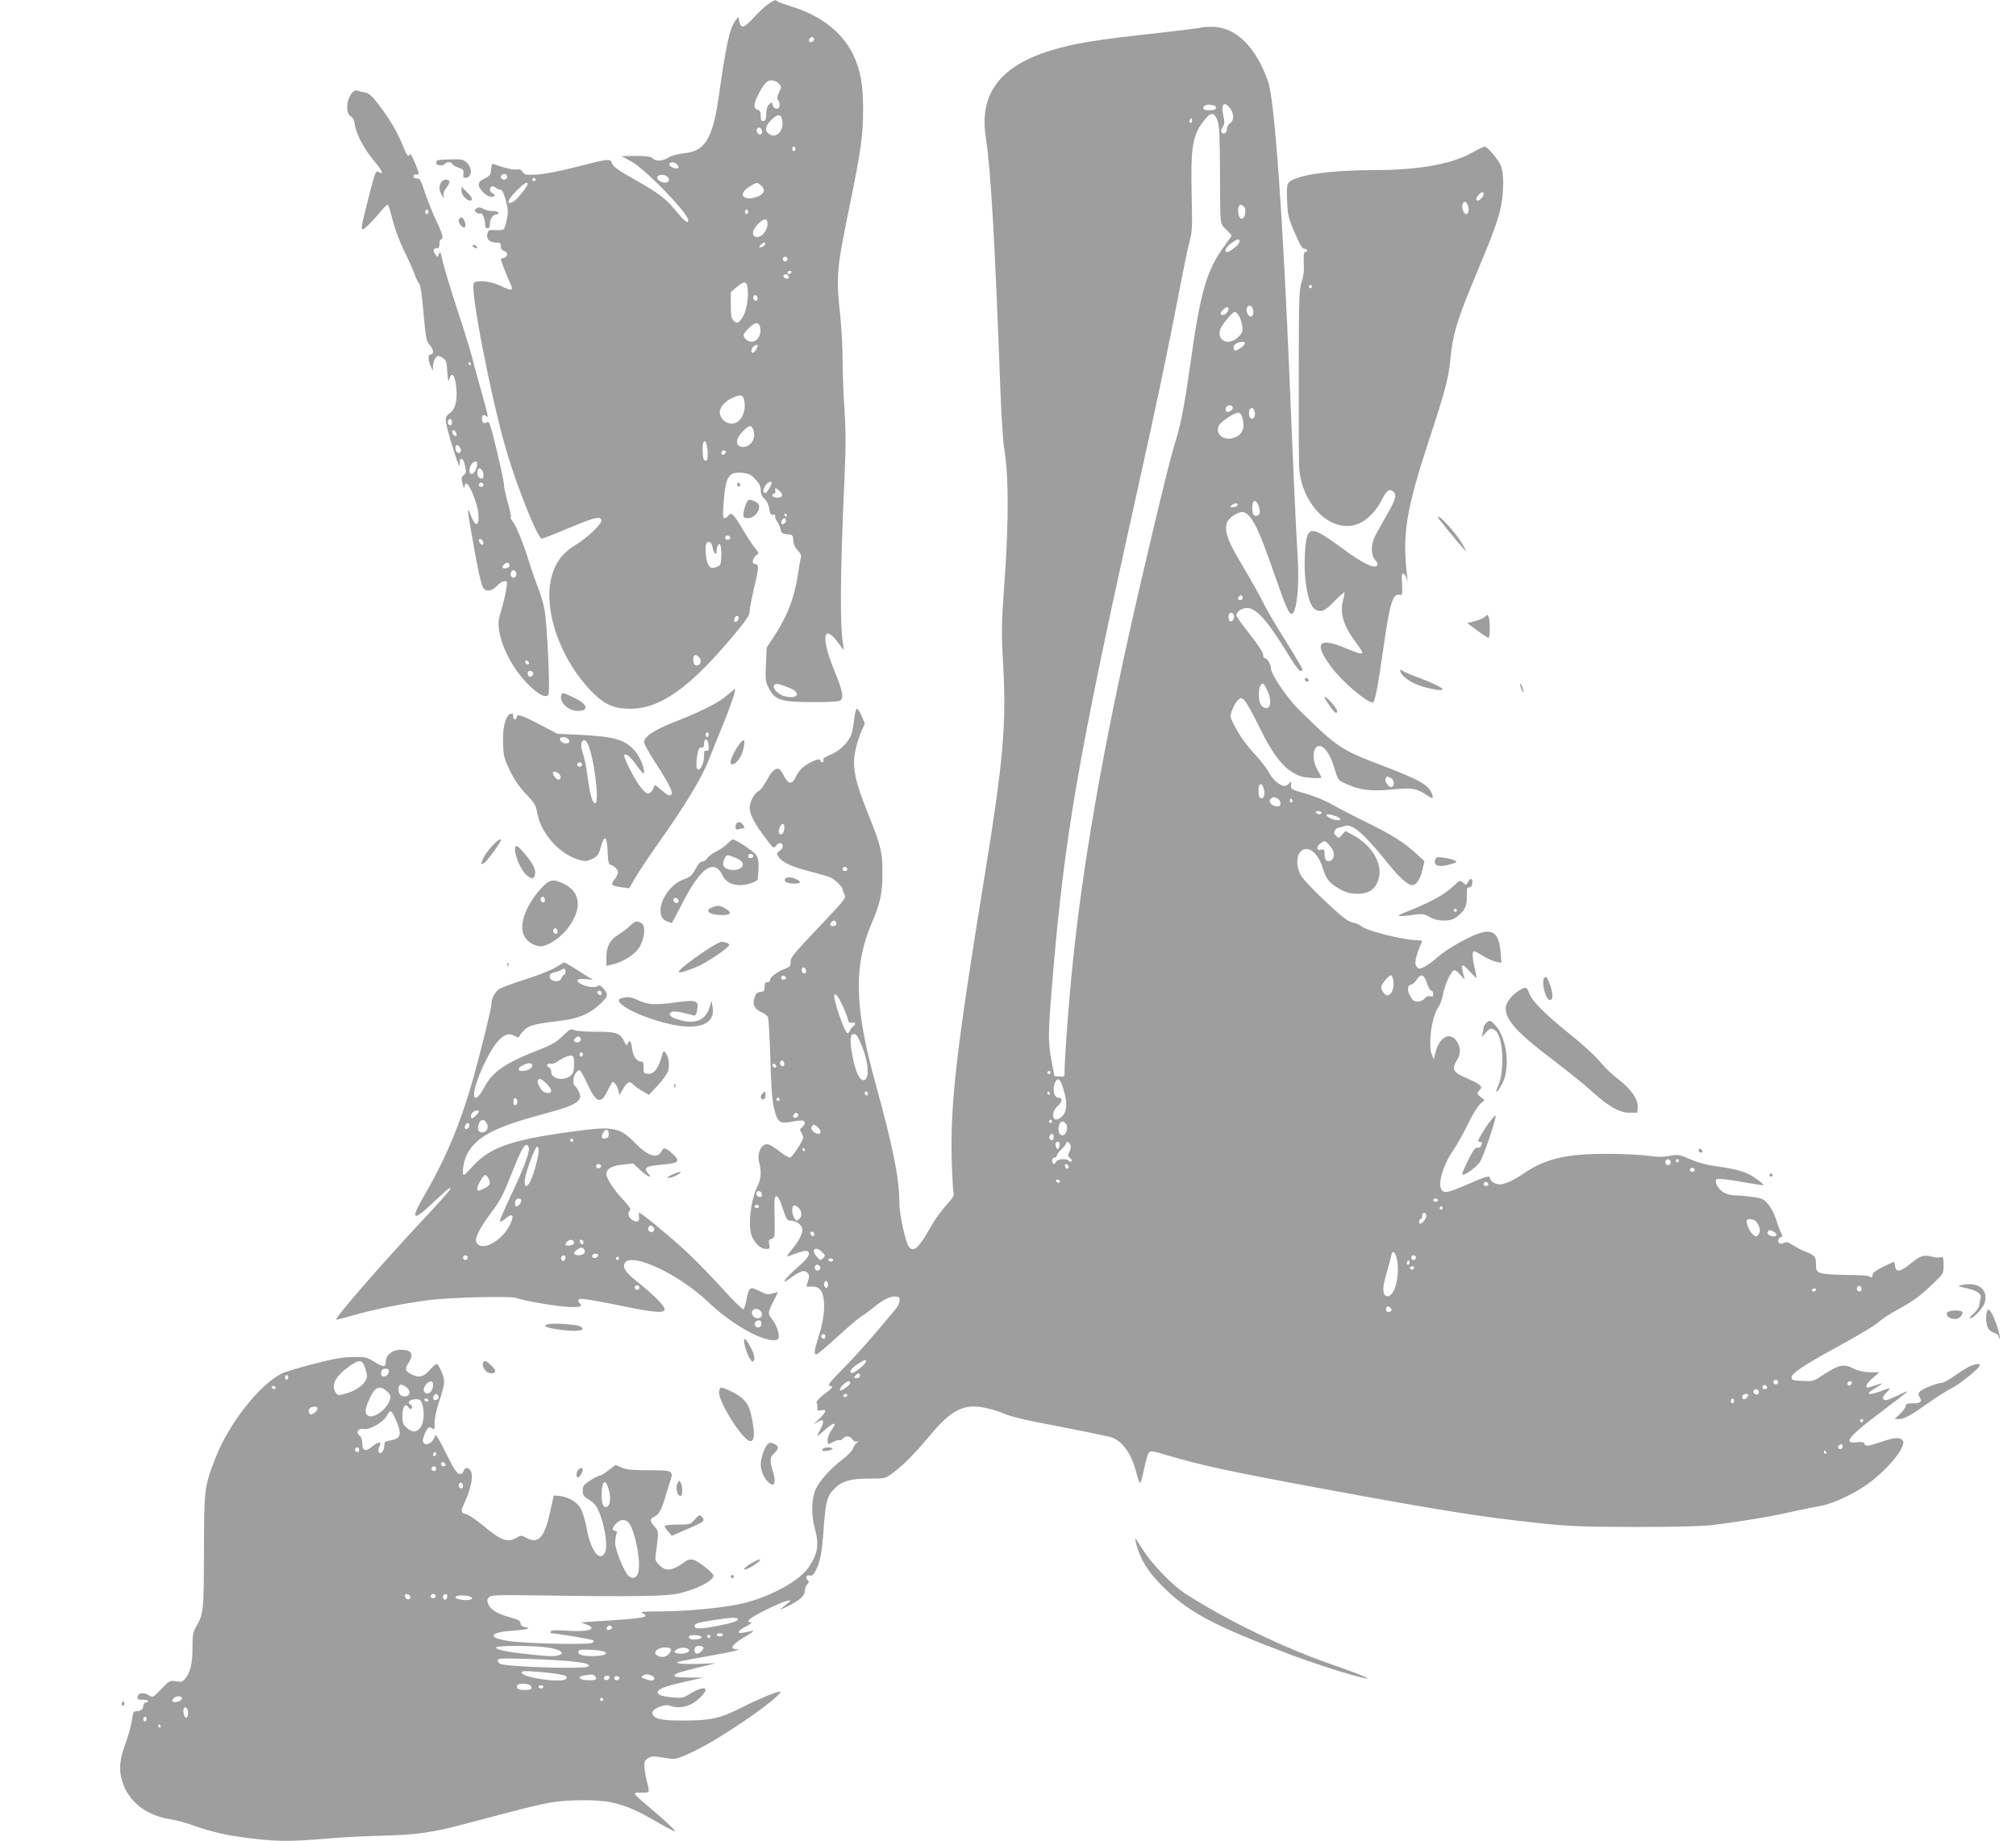 <?xml version="1.0" standalone="no"?>
<!DOCTYPE svg PUBLIC "-//W3C//DTD SVG 20010904//EN"
 "http://www.w3.org/TR/2001/REC-SVG-20010904/DTD/svg10.dtd">
<svg version="1.0" xmlns="http://www.w3.org/2000/svg"
 width="1280pt" height="1169pt" viewBox="0 0 1280 1169"
 preserveAspectRatio="xMidYMid meet">
<g transform="translate(0,1169) scale(0.1,-0.1)"
fill="#9e9e9e" stroke="none">
<path d="M4879 11665 c-20 -13 -60 -51 -91 -84 -62 -69 -83 -76 -93 -29 l-7
31 -18 -23 c-37 -50 -59 -146 -109 -501 -22 -147 -48 -232 -88 -280 -34 -40
-66 -55 -137 -63 -33 -4 -74 -15 -91 -26 -38 -24 -81 -26 -101 -5 -12 11 -39
15 -107 15 l-92 -1 60 -32 c90 -48 365 -331 365 -376 0 -25 -23 -7 -81 63 -61
75 -112 113 -254 193 -113 63 -145 87 -151 110 -7 27 -24 25 -234 -29 -89 -23
-190 -43 -237 -46 -74 -4 -82 -3 -94 16 -10 15 -20 19 -39 16 -14 -3 -54 4
-88 15 -34 12 -63 21 -66 21 -3 0 -6 -17 -8 -37 -3 -33 -8 -40 -40 -56 -29
-13 -38 -23 -38 -41 0 -28 51 -76 81 -76 23 0 25 15 4 24 -17 6 -20 32 -5 41
6 4 18 1 27 -6 9 -8 23 -14 31 -14 10 0 21 -22 33 -65 15 -55 17 -74 7 -123
-6 -32 -16 -60 -21 -64 -6 -4 -30 -6 -54 -4 -39 2 -43 0 -49 -25 -8 -33 15
-54 58 -54 23 0 28 -4 28 -24 0 -15 7 -26 20 -29 11 -3 20 -13 20 -22 0 -9 -9
-19 -20 -22 -11 -3 -20 -6 -20 -8 0 -8 33 -96 50 -132 34 -73 30 -76 -56 -36
-63 29 -144 37 -165 16 -28 -28 110 -738 207 -1067 70 -238 199 -556 224 -556
7 0 81 29 166 65 170 71 206 80 212 52 5 -23 -92 -115 -168 -160 -109 -64
-163 -172 -162 -325 2 -206 118 -459 286 -620 70 -68 130 -92 226 -92 194 0
380 133 663 472 77 93 97 123 97 148 0 17 14 88 30 157 30 125 30 142 -2 143
-16 0 -7 40 12 53 20 14 20 15 -9 51 -17 21 -51 73 -76 116 -56 96 -72 111
-90 87 -7 -9 -18 -17 -25 -17 -10 0 -12 20 -6 93 12 170 31 203 118 195 44 -5
57 -11 85 -42 24 -25 33 -45 33 -69 0 -23 8 -40 24 -54 14 -12 26 -37 30 -62
5 -32 10 -41 24 -39 10 2 16 -2 14 -11 -2 -7 4 -21 11 -30 8 -9 18 -30 22 -48
6 -28 11 -32 43 -35 35 -3 37 -5 39 -40 1 -24 11 -45 28 -63 16 -15 24 -32 21
-41 -3 -8 -12 -59 -20 -112 -22 -148 -68 -266 -153 -395 l-45 -68 -5 -107 c-4
-98 -3 -111 19 -152 38 -75 73 -86 268 -88 98 -1 170 3 182 9 28 15 20 60 -37
197 -85 206 -68 302 30 167 35 -48 36 -49 30 -18 -23 115 -21 433 5 1026 11
230 11 326 2 470 -7 100 -12 245 -12 322 0 77 -7 203 -15 280 -27 257 -25 288
64 720 68 335 81 430 81 589 0 163 -17 254 -66 355 -69 139 -208 246 -394 301
-41 13 -79 27 -84 31 -13 12 -16 11 -57 -16z m284 -236 c-17 -17 -37 -1 -22
17 8 10 15 12 23 4 7 -7 7 -13 -1 -21z m-218 -269 c18 -20 18 -22 1 -57 -12
-25 -14 -39 -7 -46 6 -6 11 -21 11 -34 0 -31 -35 -31 -44 -1 -5 22 -6 22 -23
5 -12 -11 -18 -33 -18 -60 0 -32 -4 -42 -17 -45 -14 -3 -18 4 -18 31 0 26 -5
36 -20 40 -26 7 -26 37 1 90 38 75 58 97 88 97 15 0 36 -9 46 -20z m23 -247
c5 -67 -52 -108 -93 -67 -21 21 -12 51 27 87 41 39 62 32 66 -20z m-131 -49
c9 -23 -11 -38 -26 -20 -13 16 -7 36 10 36 5 0 12 -7 16 -16z m213 -119 c0 -8
-4 -15 -10 -15 -5 0 -10 7 -10 15 0 8 5 15 10 15 6 0 10 -7 10 -15z m-750
-100 c7 -9 10 -18 7 -21 -11 -11 -57 6 -57 21 0 20 34 19 50 0z m-1080 -81 c0
-8 -9 -14 -20 -14 -22 0 -28 26 -7 33 16 6 27 -1 27 -19z m1020 1 c25 -30 -18
-48 -55 -22 -10 8 -15 19 -11 25 10 17 51 15 66 -3z m-840 -15 c0 -5 -4 -10
-10 -10 -5 0 -10 5 -10 10 0 6 5 10 10 10 6 0 10 -4 10 -10z m-50 -29 c0 -14
-69 -100 -90 -111 -50 -27 -39 10 20 70 48 47 70 60 70 41z m1482 -8 c29 -26
22 -52 -17 -69 -43 -18 -79 -18 -94 -1 -13 17 1 39 44 66 38 24 44 25 67 4z
m-82 -168 c0 -8 -4 -15 -10 -15 -5 0 -10 7 -10 15 0 8 5 15 10 15 6 0 10 -7
10 -15z m123 -80 c-3 -40 -35 -80 -64 -80 -39 0 -37 40 2 81 40 41 65 41 62
-1z m-15 -127 c-3 -7 -13 -15 -24 -17 -16 -3 -17 -1 -5 13 16 19 34 21 29 4z
m142 -93 c0 -8 -7 -15 -15 -15 -8 0 -15 7 -15 15 0 8 7 15 15 15 8 0 15 -7 15
-15z m25 -85 c-3 -5 -10 -10 -16 -10 -5 0 -9 5 -9 10 0 6 7 10 16 10 8 0 12
-4 9 -10z m-20 -21 c10 -15 -1 -23 -20 -15 -9 3 -13 10 -10 16 8 13 22 13 30
-1z m-257 -94 c5 -64 -14 -147 -39 -179 -24 -30 -32 -32 -53 -10 -12 11 -16
36 -16 97 l0 82 37 32 c52 44 67 40 71 -22z m62 -51 c0 -16 -16 -19 -25 -4 -8
13 4 32 16 25 5 -4 9 -13 9 -21z m18 -196 c5 -62 -53 -101 -92 -62 -23 22 -20
32 19 71 44 44 69 41 73 -9z m-18 -104 c0 -13 -21 -44 -30 -44 -14 0 -12 24 2
38 13 13 28 16 28 6z m-85 -345 c16 -73 -23 -149 -78 -149 -40 0 -77 35 -77
72 0 33 34 72 83 93 50 22 65 19 72 -16z m59 -191 c20 -56 -26 -117 -79 -104
-39 10 -33 52 12 98 41 42 54 43 67 6z m-291 -139 c1 -42 -1 -54 -13 -54 -11
0 -16 13 -18 49 -2 27 -1 55 3 64 11 28 25 -2 28 -59z m115 -1 c-6 -18 -28
-21 -28 -4 0 9 7 16 16 16 9 0 14 -5 12 -12z m292 -193 c0 -13 -31 -65 -39
-65 -17 0 -19 14 -5 41 12 24 44 41 44 24z m51 -54 c25 -23 17 -41 -16 -41
-28 0 -43 18 -21 26 8 3 12 12 9 20 -7 20 4 18 28 -5z m44 -151 c3 -5 1 -10
-4 -10 -6 0 -11 5 -11 10 0 6 2 10 4 10 3 0 8 -4 11 -10z m-5 -34 c0 -16 -18
-31 -27 -22 -8 8 5 36 17 36 5 0 10 -6 10 -14z m-355 -105 c7 -12 -12 -24 -25
-16 -11 7 -4 25 10 25 5 0 11 -4 15 -9z m-111 -66 c7 -38 26 -57 26 -26 0 28
11 52 21 45 11 -6 12 -114 1 -130 -4 -6 -19 -14 -34 -18 -23 -5 -30 -2 -43 23
-15 30 -21 122 -8 134 16 16 31 4 37 -28z m166 -449 c0 -16 -18 -31 -27 -22
-8 8 5 36 17 36 5 0 10 -6 10 -14z m-250 -251 c17 -20 8 -50 -15 -50 -15 0
-21 8 -23 33 -4 35 16 44 38 17z m578 -195 c73 -32 43 -72 -38 -50 -65 18 -96
91 -31 75 14 -4 45 -15 69 -25z"/>
<path d="M7629 11515 c-3 -2 -129 -18 -280 -35 -396 -43 -527 -65 -676 -110
-324 -99 -457 -276 -414 -552 32 -208 57 -643 92 -1588 6 -168 17 -345 26
-395 27 -167 28 -443 3 -806 -22 -307 -23 -342 -11 -556 22 -376 0 -622 -114
-1323 -184 -1130 -223 -1471 -212 -1840 3 -102 9 -192 12 -201 4 -10 -13 -35
-47 -71 -29 -31 -73 -92 -97 -135 -78 -138 -109 -167 -140 -129 -22 27 -61
207 -61 283 0 150 -40 351 -151 753 -135 487 -140 748 -23 1022 53 124 67 190
67 313 1 132 -11 181 -95 387 -77 193 -97 282 -80 376 6 38 23 96 37 129 l26
59 -20 47 c-11 26 -25 47 -30 47 -5 0 -13 -26 -16 -57 -4 -32 -11 -74 -16 -94
-13 -53 -71 -114 -133 -139 -36 -15 -53 -27 -49 -36 3 -8 1 -14 -5 -14 -6 0
-12 5 -14 12 -3 9 -13 9 -39 -2 -55 -22 -96 -57 -115 -100 -23 -52 -47 -52
-74 -1 -11 22 -24 42 -30 46 -22 14 -49 -8 -79 -65 -18 -33 -41 -65 -52 -71
-29 -15 -59 -69 -59 -107 0 -42 28 -97 97 -189 55 -72 55 -72 72 -51 18 22 41
18 41 -7 0 -8 -9 -20 -21 -28 -17 -13 -19 -18 -8 -34 23 -37 76 -63 194 -94
66 -17 129 -36 140 -41 31 -16 75 -60 75 -75 0 -7 5 -21 11 -31 13 -21 6 -31
-131 -176 -204 -216 -210 -223 -210 -254 0 -25 -6 -32 -32 -41 -48 -17 -98
-54 -98 -72 0 -10 -7 -16 -17 -15 -14 1 -18 -7 -18 -29 0 -25 -4 -31 -27 -33
-21 -2 -30 -11 -38 -38 -14 -42 2 -74 49 -93 16 -7 33 -20 37 -29 4 -10 11
-127 15 -262 5 -178 11 -265 24 -318 21 -90 35 -99 119 -83 32 6 62 8 67 5 14
-8 10 -26 -8 -40 -15 -11 -16 -16 -6 -33 7 -12 13 -26 13 -32 0 -21 -71 -129
-85 -129 -7 0 -33 15 -58 34 -67 51 -84 58 -106 46 -28 -15 -43 -68 -31 -110
15 -51 12 -107 -7 -143 -44 -86 -65 -247 -42 -318 17 -49 57 -89 91 -89 25 0
27 3 22 29 -5 24 -2 30 15 36 21 6 21 11 19 138 -3 112 -1 132 12 132 10 0 23
-26 40 -78 22 -67 28 -77 48 -77 31 0 59 -16 72 -40 14 -27 -9 -81 -63 -144
-23 -28 -35 -47 -27 -44 92 35 120 42 131 31 16 -16 -2 -43 -71 -103 -64 -55
-108 -112 -59 -77 84 61 107 68 129 42 9 -11 9 -22 1 -46 -14 -42 -15 -41 12
-38 12 2 32 -1 44 -5 55 -18 61 -151 14 -301 -30 -92 -35 -125 -19 -125 7 0
67 50 132 110 66 61 136 120 155 132 20 12 56 39 81 59 59 49 105 71 138 67
22 -2 26 -8 24 -27 -1 -14 -12 -37 -25 -52 -135 -164 -239 -282 -329 -374 -97
-98 -106 -111 -86 -115 20 -5 17 -10 -35 -49 -37 -28 -56 -49 -52 -58 3 -8 5
-23 5 -34 0 -16 5 -18 25 -13 38 9 31 -13 -17 -58 -35 -32 -37 -35 -11 -19 41
28 51 12 24 -40 -12 -22 -21 -42 -21 -45 0 -3 23 15 52 41 56 50 75 46 36 -7
-12 -18 -23 -45 -23 -60 0 -33 -2 -32 36 -13 16 9 33 13 38 11 5 -3 14 1 21 9
17 21 48 19 62 -4 6 -10 19 -17 27 -14 14 4 14 3 0 -9 -9 -7 -19 -23 -23 -35
-4 -13 -33 -43 -64 -67 -81 -62 -150 -139 -174 -194 -26 -58 -28 -160 -4 -248
28 -106 18 -161 -41 -247 -57 -82 -225 -176 -395 -222 -112 -30 -351 -55 -543
-56 -108 0 -135 -3 -117 -11 51 -25 20 -32 -228 -48 -80 -5 -149 -10 -155 -10
-5 -1 5 -6 24 -13 85 -30 16 -51 -131 -40 -59 4 -87 2 -92 -6 -4 -6 -1 -11 6
-11 33 -1 260 -39 266 -45 4 -3 0 -11 -8 -16 -19 -13 -413 -5 -525 11 -142 20
-133 56 17 66 98 7 126 15 83 23 -21 4 -30 12 -30 25 0 15 -15 23 -69 38 -79
21 -123 49 -137 86 -8 19 -6 29 6 41 14 14 54 15 338 11 598 -9 794 -5 872 14
115 28 215 80 215 112 0 17 -97 93 -128 101 -14 3 -32 1 -41 -5 -97 -69 -130
-74 -178 -26 -23 23 -25 30 -18 77 18 138 18 132 -9 164 -32 38 -32 46 -3 62
33 17 47 44 77 146 15 50 30 97 33 105 4 8 2 22 -3 30 -7 12 -35 15 -142 15
-103 0 -142 4 -171 17 l-38 17 -45 -34 c-25 -19 -51 -35 -58 -35 -7 0 -33 -13
-59 -30 -41 -26 -47 -34 -47 -64 0 -28 6 -37 34 -54 19 -11 42 -31 50 -44 46
-70 81 -252 57 -296 -34 -63 -90 12 -116 153 -9 50 -26 107 -38 127 -23 42
-79 75 -137 80 l-34 3 -23 -104 c-36 -163 -74 -206 -149 -166 -33 18 -37 18
-64 2 -56 -34 -101 -18 -214 78 -44 36 -92 69 -108 72 -34 7 -35 17 -3 85 34
74 50 154 36 184 -13 29 -41 31 -48 3 -4 -14 -12 -19 -27 -17 -16 2 -36 34
-85 133 -44 89 -66 124 -69 110 -10 -46 -63 -74 -76 -39 -6 16 19 80 36 90 5
3 15 0 23 -6 13 -11 15 -5 15 39 0 31 12 85 30 138 17 47 30 101 30 120 0 34
-34 113 -49 113 -4 0 -24 -18 -44 -40 -39 -44 -68 -50 -117 -25 -36 19 -41 34
-20 65 41 61 27 90 -46 90 -52 0 -94 -33 -94 -74 0 -38 -14 -39 -71 -4 -49 31
-58 33 -138 32 -66 -1 -124 -11 -251 -44 -91 -24 -182 -51 -202 -61 -141 -71
-336 -319 -419 -534 -72 -186 -73 -192 -74 -595 -1 -390 -2 -397 -55 -487 -14
-25 -18 -50 -18 -120 1 -98 -12 -157 -43 -197 -19 -24 -26 -27 -61 -21 -38 7
-42 5 -94 -49 -52 -54 -56 -56 -77 -41 -28 20 -63 19 -71 -1 -9 -22 -2 -27 34
-26 16 0 30 -4 30 -9 0 -5 -7 -9 -15 -9 -8 0 -15 -9 -15 -19 0 -23 -17 -36
-45 -36 -17 0 -21 -9 -28 -60 -5 -33 -22 -95 -38 -138 -39 -106 -46 -169 -24
-243 37 -130 151 -221 307 -245 40 -7 100 -22 133 -35 82 -31 195 -60 280 -73
250 -36 326 -37 625 -11 63 5 203 12 310 15 220 6 315 19 527 76 390 103 454
119 538 134 115 20 304 20 388 1 98 -23 157 -48 283 -121 63 -37 117 -65 120
-62 5 5 -84 86 -203 186 -29 24 -53 48 -53 53 0 5 18 8 40 6 22 -1 43 1 47 5
4 4 1 29 -7 55 -7 26 -15 68 -18 94 -3 41 -1 48 22 64 24 15 34 15 99 4 70
-12 75 -11 137 15 92 39 204 103 365 211 140 93 262 193 237 194 -22 0 -139
-49 -242 -101 -135 -69 -197 -83 -365 -83 -148 -1 -196 10 -203 47 -5 26 77
61 113 47 41 -16 92 -12 134 10 38 19 91 72 91 91 0 19 -44 8 -94 -22 -47 -30
-55 -31 -119 -26 -75 7 -104 21 -86 43 14 17 61 32 184 60 l100 22 -93 1 c-70
1 -93 4 -90 13 5 13 32 22 178 57 l85 21 -105 -4 c-58 -2 -116 -1 -130 3 -28
8 -16 10 220 52 69 12 134 25 145 30 19 7 18 8 -3 8 -43 2 -19 34 58 79 46 27
64 41 46 37 -75 -16 -86 -17 -86 -6 0 6 21 22 48 35 27 14 39 25 29 26 -39 1
-7 27 93 77 58 29 119 55 135 58 30 6 30 6 9 -12 -11 -10 -31 -26 -45 -36 -13
-9 1 -6 31 9 86 41 120 70 120 103 0 16 7 34 15 41 11 9 13 16 5 24 -18 18
-12 39 10 33 16 -4 25 3 40 33 28 55 39 114 50 268 12 168 21 203 68 250 49
49 104 65 225 64 97 0 99 1 145 35 71 54 135 118 232 234 119 142 188 188 285
189 49 0 141 -23 204 -51 25 -11 114 -33 196 -49 169 -32 401 -79 458 -92 78
-18 140 -102 173 -232 9 -36 20 -64 24 -61 4 2 15 44 25 92 10 49 23 94 30
101 10 11 27 9 96 -12 226 -68 410 -108 995 -216 757 -140 1011 -181 1389
-221 181 -20 265 -23 605 -24 265 0 429 4 500 13 175 22 348 50 490 82 74 16
164 35 200 41 74 14 213 81 292 139 137 103 246 241 218 275 -18 21 -51 19
-136 -10 -86 -29 -100 -30 -107 -11 -4 10 -17 13 -45 9 -97 -13 -56 38 166
203 83 63 152 116 152 119 0 3 -27 -8 -60 -25 -33 -16 -66 -30 -74 -30 -27 0
-27 19 -2 45 15 14 26 28 26 30 0 3 -29 -6 -65 -20 -77 -28 -94 -17 -30 20 25
15 45 29 45 31 0 1 -19 -3 -41 -11 -23 -8 -45 -15 -50 -15 -21 0 -6 28 32 61
l42 36 -60 0 c-40 1 -73 8 -101 22 -68 35 -96 28 -208 -46 -48 -32 -56 -34
-120 -31 -61 3 -69 5 -69 23 0 25 78 77 270 182 167 91 261 148 295 179 14 13
63 44 110 70 101 55 144 87 228 168 61 59 62 61 62 114 0 50 -2 54 -20 49 -11
-3 -37 -1 -56 5 -50 13 -73 5 -137 -48 -63 -51 -90 -54 -95 -11 -2 16 -6 27
-10 25 -4 -2 -35 -17 -69 -33 -41 -20 -62 -36 -63 -47 0 -19 -11 -23 -24 -11
-4 4 -69 8 -144 8 -80 1 -148 6 -164 13 -25 10 -28 17 -28 56 0 48 -6 55 -69
80 -23 9 -59 28 -79 41 -27 18 -40 22 -54 14 -10 -5 -23 -7 -28 -4 -15 9 -12
32 5 39 14 5 14 9 1 33 -8 16 -21 53 -30 83 -9 30 -31 72 -49 93 -28 34 -39
39 -97 47 -36 5 -85 10 -110 10 -27 0 -58 8 -78 20 -35 22 -59 67 -43 83 5 5
63 0 153 -16 78 -14 145 -23 146 -22 2 2 -18 20 -45 39 -57 43 -114 61 -248
80 -68 9 -125 24 -174 46 -70 30 -77 31 -131 21 -42 -8 -76 -8 -136 1 -43 6
-160 12 -259 12 -258 1 -394 -31 -530 -124 -64 -44 -122 -70 -154 -70 -29 0
-61 22 -61 41 0 17 -28 9 -143 -41 -127 -55 -151 -60 -167 -29 -21 39 17 161
76 244 23 33 66 109 94 168 29 59 64 117 79 129 l27 23 -26 21 c-24 21 -24 23
-7 41 16 19 16 20 0 35 -10 9 -43 26 -73 39 -94 39 -106 58 -70 117 24 39 25
73 5 111 -38 74 -113 45 -139 -55 l-13 -49 -12 28 c-25 64 -1 243 41 302 12
16 25 51 29 77 10 63 54 158 73 158 8 0 27 -15 41 -33 25 -30 26 -30 20 -7
-23 85 -16 90 39 30 20 -22 38 -40 40 -40 2 0 -2 26 -10 58 -16 67 -18 112 -5
112 5 0 31 -13 58 -30 26 -16 63 -33 82 -36 l34 -7 -5 64 c-10 118 -44 151
-131 125 -68 -20 -212 -102 -268 -152 -48 -43 -98 -74 -118 -74 -6 0 -15 9
-21 20 -10 18 2 69 35 143 6 14 2 17 -21 17 -89 0 -329 60 -362 90 -10 9 -35
20 -56 24 -30 6 -64 33 -172 134 -75 70 -145 145 -156 167 -27 50 -28 118 -3
145 45 50 112 1 145 -106 21 -70 45 -97 120 -136 32 -16 61 -23 100 -23 65 1
101 21 124 70 48 100 -21 233 -159 306 l-43 23 -21 -24 c-19 -24 -20 -24 -38
-7 -14 13 -15 21 -7 35 6 9 17 17 25 18 8 0 22 4 32 8 46 22 118 -37 260 -212
91 -114 143 -162 175 -162 24 0 50 39 63 96 l13 57 -52 47 c-74 69 -160 123
-312 197 -74 36 -171 86 -215 111 -46 27 -118 57 -175 73 -93 26 -95 28 -93
55 2 26 1 27 -11 12 -7 -10 -21 -18 -31 -18 -28 0 -74 39 -97 83 -11 23 -48
71 -81 107 -68 75 -103 123 -142 198 -27 52 -27 53 -11 96 9 24 26 52 36 61
19 17 21 17 41 -1 11 -10 54 -86 94 -169 95 -195 168 -281 264 -314 32 -10
131 -16 131 -7 0 2 -11 24 -25 47 -29 51 -33 119 -9 143 34 34 85 -25 117
-133 22 -74 22 -75 74 -98 86 -40 159 -48 288 -36 126 13 160 8 220 -33 42
-28 50 -27 36 7 -21 55 -78 88 -314 178 -266 101 -286 115 -533 358 -71 70
-174 222 -174 257 0 25 -22 66 -37 66 -7 0 -13 10 -13 23 0 14 -34 66 -85 130
-47 59 -85 113 -85 120 0 23 35 47 68 47 59 0 134 -86 262 -297 34 -57 68
-103 76 -103 8 0 14 4 14 9 0 6 -50 90 -111 188 -62 98 -122 201 -135 230 -13
28 -59 111 -102 185 -97 163 -117 201 -132 257 -15 56 -1 93 47 121 47 28 67
25 99 -12 38 -46 71 -123 152 -354 76 -220 97 -267 115 -261 30 10 47 171 37
345 -9 135 -31 617 -50 1092 -45 1094 -97 1822 -139 1943 -77 221 -206 347
-357 347 -33 0 -63 -2 -65 -5z m82 -495 c5 0 9 -7 9 -15 0 -11 -11 -15 -40
-15 -28 0 -40 4 -40 14 0 15 26 26 48 20 8 -2 18 -4 23 -4z m98 -16 c27 -34
27 -80 1 -96 -11 -7 -20 -23 -20 -35 0 -26 -18 -39 -32 -25 -8 8 -6 18 5 35
12 19 13 32 5 69 -18 75 3 100 41 52z m-79 -79 c12 -32 15 -96 16 -315 1 -364
-2 -336 39 -377 19 -19 35 -37 35 -39 0 -2 -21 -32 -46 -66 -114 -155 -152
-288 -219 -768 -39 -272 -59 -371 -104 -515 -28 -86 -194 -781 -281 -1175
-196 -882 -315 -1596 -374 -2250 -18 -196 -39 -504 -37 -541 1 -24 -2 -26 -31
-24 l-33 2 -19 99 c-22 119 -22 167 4 484 77 937 163 1434 541 3134 123 554
193 885 264 1256 30 157 62 310 71 340 13 46 15 93 10 286 -7 307 6 381 85
477 38 47 59 44 79 -8z m-164 -12 c-10 -10 -19 5 -10 18 6 11 8 11 12 0 2 -7
1 -15 -2 -18z m334 -538 c17 -21 3 -77 -18 -73 -26 5 -29 88 -4 88 5 0 15 -7
22 -15z m-30 -219 c0 -17 -60 -66 -79 -66 -23 0 -6 34 28 57 39 27 51 29 51 9z
m86 -430 c6 -26 -1 -46 -16 -46 -14 0 -31 37 -24 54 9 24 33 19 40 -8z m-156
1 c0 -7 -5 -18 -12 -25 -14 -14 -38 -16 -38 -3 0 5 7 17 16 25 19 19 34 21 34
3z m66 -42 c9 -13 18 -42 21 -64 5 -35 2 -44 -25 -71 -56 -55 -132 -29 -117
41 7 30 78 119 96 119 5 0 16 -11 25 -25z m38 -178 c-2 -7 -18 -21 -34 -31
-28 -16 -31 -16 -37 0 -4 11 1 22 12 30 24 18 66 18 59 1z m-77 -404 c3 -7 -5
-17 -17 -23 -16 -9 -22 -8 -27 6 -3 9 0 20 8 25 17 10 31 7 36 -8z m139 -29
c7 -27 -7 -50 -25 -40 -12 8 -15 49 -4 59 13 13 23 7 29 -19z m-76 -45 c15
-56 -2 -97 -48 -116 -68 -28 -133 20 -102 77 14 25 96 80 122 80 12 0 21 -13
28 -41z m100 -548 c16 -39 10 -66 -15 -66 -15 0 -21 8 -23 33 -6 64 17 83 38
33z m-135 -2 c-4 -5 -16 -9 -28 -9 -21 1 -21 1 -3 15 20 15 41 11 31 -6z m35
-584 c0 -8 -7 -15 -15 -15 -16 0 -20 12 -8 23 11 12 23 8 23 -8z m-56 -111 c7
-19 -12 -47 -25 -38 -5 3 -9 16 -9 30 0 27 24 33 34 8z m216 -485 c31 -73 11
-129 -35 -95 -32 23 -29 146 4 146 5 0 18 -23 31 -51z m781 -549 c21 -12 26
-45 7 -56 -15 -9 -49 32 -41 51 6 18 9 18 34 5z m-805 -76 c7 -37 -6 -62 -25
-50 -6 4 -11 25 -11 47 0 51 26 54 36 3z m85 -54 c23 -13 26 -50 3 -50 -52 0
-73 47 -26 59 2 1 12 -4 23 -9z m94 -9 c3 -5 1 -12 -5 -16 -5 -3 -10 1 -10 9
0 18 6 21 15 7z m185 -81 c0 -5 -6 -10 -14 -10 -8 0 -18 5 -21 10 -3 6 3 10
14 10 12 0 21 -4 21 -10z m89 -21 c41 -15 41 -33 -1 -25 -37 7 -74 36 -47 36
9 0 30 -5 48 -11z m-3499 -71 c0 -33 -16 -56 -30 -42 -7 7 -8 19 -1 37 13 33
31 35 31 5z m3464 -119 c29 -34 34 -70 11 -89 -25 -20 -45 -4 -45 35 0 31 -3
35 -19 30 -30 -9 -37 16 -11 37 30 24 34 23 64 -13z m-3064 -150 c0 -5 -7 -9
-15 -9 -15 0 -20 12 -9 23 8 8 24 -1 24 -14z m-70 -345 c0 -8 -9 -14 -20 -14
-22 0 -26 10 -8 28 13 13 28 7 28 -14z m-192 -297 c2 -10 -3 -17 -12 -17 -10
0 -16 9 -16 21 0 24 23 21 28 -4z m-128 -48 c0 -5 -7 -9 -15 -9 -15 0 -20 12
-9 23 8 8 24 -1 24 -14z m3858 -28 c3 -41 -16 -81 -39 -81 -14 0 -39 31 -39
50 0 23 49 82 64 77 6 -2 12 -23 14 -46z m212 -3 c8 -27 21 -48 28 -48 6 0 12
-9 12 -21 0 -15 -5 -19 -18 -15 -12 4 -26 -1 -37 -14 -18 -20 -51 -26 -71 -12
-6 4 -17 21 -26 38 -16 33 -8 64 15 64 7 0 21 14 32 30 27 41 47 34 65 -22z
m-3706 -153 c13 -27 26 -62 29 -77 5 -20 12 -25 27 -21 22 6 27 -12 7 -24 -8
-4 -16 -16 -20 -25 -3 -10 -10 -18 -16 -18 -18 0 -97 231 -83 245 9 9 30 -21
56 -80z m111 -229 c49 -111 59 -228 20 -234 -26 -4 -50 44 -70 140 -18 85 -19
145 -2 151 19 7 28 -2 52 -57z m-485 -132 c0 -16 -16 -19 -25 -4 -8 13 4 32
16 25 5 -4 9 -13 9 -21z m-53 -20 c-9 -9 -28 6 -21 18 4 6 10 6 17 -1 6 -6 8
-13 4 -17z m1743 -34 c0 -5 -4 -10 -10 -10 -5 0 -10 5 -10 10 0 6 5 10 10 10
6 0 10 -4 10 -10z m82 -106 c26 -85 24 -137 -6 -169 -14 -15 -33 -25 -43 -23
-27 6 -20 58 12 85 30 26 33 53 6 53 -30 0 -42 60 -20 101 16 32 32 18 51 -47z
m-1242 -30 c0 -8 -4 -12 -10 -9 -5 3 -10 10 -10 16 0 5 5 9 10 9 6 0 10 -7 10
-16z m1155 6 c3 -5 1 -10 -4 -10 -6 0 -11 5 -11 10 0 6 2 10 4 10 3 0 8 -4 11
-10z m-1715 -40 c0 -5 -4 -10 -10 -10 -5 0 -10 5 -10 10 0 6 5 10 10 10 6 0
10 -4 10 -10z m113 -111 c-17 -17 -37 -1 -22 17 8 10 15 12 23 4 7 -7 7 -13
-1 -21z m1617 -29 c0 -5 -4 -10 -10 -10 -5 0 -10 5 -10 10 0 6 5 10 10 10 6 0
10 -4 10 -10z m90 -19 c14 -27 -4 -74 -27 -69 -20 4 -27 29 -19 64 8 29 31 31
46 5z m-1578 -18 c36 -33 13 -59 -27 -29 -11 8 -16 19 -12 30 8 20 16 20 39
-1z m1498 -63 c0 -21 -15 -27 -25 -10 -7 12 2 30 16 30 5 0 9 -9 9 -20z m38
-52 c-2 -13 -7 -23 -13 -23 -5 0 -11 10 -13 23 -2 15 2 22 13 22 11 0 15 -7
13 -22z m70 -3 c2 -10 -2 -28 -9 -41 -11 -21 -10 -26 6 -38 12 -8 14 -15 7
-20 -6 -3 -13 -2 -17 4 -10 16 -72 12 -79 -5 -8 -22 -26 -18 -26 5 0 11 7 20
15 20 8 0 15 6 15 13 0 6 14 25 30 41 17 16 30 33 30 39 0 16 25 1 28 -18z
m-1688 -25 c0 -5 -2 -10 -4 -10 -3 0 -8 5 -11 10 -3 6 -1 10 4 10 6 0 11 -4
11 -10z m5496 -71 c10 -17 -13 -36 -27 -22 -12 12 -4 33 11 33 5 0 12 -5 16
-11z m54 1 c0 -5 -4 -10 -10 -10 -5 0 -10 5 -10 10 0 6 5 10 10 10 6 0 10 -4
10 -10z m-3875 -38 c0 -18 -20 -15 -23 4 -3 10 1 15 10 12 7 -3 13 -10 13 -16z
m3975 -23 c0 -5 -7 -9 -15 -9 -15 0 -20 12 -9 23 8 8 24 -1 24 -14z m-4030
-69 c0 -5 -4 -10 -9 -10 -6 0 -13 5 -16 10 -3 6 1 10 9 10 9 0 16 -4 16 -10z
m2720 -21 c0 -5 -7 -9 -15 -9 -15 0 -20 12 -9 23 8 8 24 -1 24 -14z m-4612
-62 c2 -10 -3 -17 -12 -17 -18 0 -29 16 -21 31 9 14 29 6 33 -14z m4292 -37
c0 -5 -7 -10 -15 -10 -8 0 -15 5 -15 10 0 6 7 10 15 10 8 0 15 -4 15 -10z
m-4310 -40 c0 -5 -7 -10 -15 -10 -8 0 -15 5 -15 10 0 6 7 10 15 10 8 0 15 -4
15 -10z m266 -36 c5 -18 1 -31 -10 -42 -16 -16 -18 -16 -32 2 -14 20 -19 68
-8 79 12 12 44 -13 50 -39z m4074 26 c0 -5 -4 -10 -10 -10 -5 0 -10 5 -10 10
0 6 5 10 10 10 6 0 10 -4 10 -10z m-104 -44 c5 -14 -23 -56 -38 -56 -5 0 -8 7
-8 15 0 8 5 15 10 15 6 0 10 9 10 20 0 23 18 27 26 6z m2079 -32 c26 -10 47
-61 35 -84 -6 -11 -15 -20 -20 -20 -22 0 -60 60 -60 96 0 15 18 18 45 8z m126
-74 c24 -13 25 -30 2 -30 -26 0 -47 16 -39 29 9 14 12 14 37 1z m-6091 -15 c0
-8 -4 -15 -9 -15 -5 0 -11 7 -15 15 -3 9 0 15 9 15 8 0 15 -7 15 -15z m51
-116 c20 -20 20 -22 4 -38 -15 -15 -18 -14 -41 12 -38 45 -5 68 37 26z m3651
-60 c14 -105 -19 -219 -62 -219 -29 0 -35 41 -17 108 9 31 21 77 28 102 6 25
13 51 15 58 9 31 29 2 36 -49z m118 26 c0 -8 -7 -15 -15 -15 -8 0 -15 7 -15
15 0 8 7 15 15 15 8 0 15 -7 15 -15z m-3700 -15 c0 -5 -7 -10 -15 -10 -8 0
-15 5 -15 10 0 6 7 10 15 10 8 0 15 -4 15 -10z m3656 -27 c-10 -10 -19 5 -10
18 6 11 8 11 12 0 2 -7 1 -15 -2 -18z m-3740 -14 c10 -17 -13 -36 -27 -22 -12
12 -4 33 11 33 5 0 12 -5 16 -11z m3772 -10 c-2 -6 -8 -10 -13 -10 -5 0 -11 4
-13 10 -2 6 4 11 13 11 9 0 15 -5 13 -11z m-3722 -115 c-5 -13 -10 -14 -18 -6
-6 6 -8 18 -4 28 5 13 10 14 18 6 6 -6 8 -18 4 -28z m6564 -20 c0 -8 -7 -14
-15 -14 -15 0 -21 21 -9 33 10 9 24 -2 24 -19z m-290 -4 c0 -5 -7 -10 -16 -10
-8 0 -12 5 -9 10 3 6 10 10 16 10 5 0 9 -4 9 -10z m-2696 -131 c-8 -14 -34
-11 -34 4 0 8 3 17 7 20 9 9 34 -13 27 -24z m-3594 -164 c0 -8 -4 -15 -9 -15
-13 0 -22 16 -14 24 11 11 23 6 23 -9z m255 -166 c-7 -16 -55 -56 -79 -65 -11
-4 -16 -1 -16 10 0 9 21 30 47 46 48 31 58 33 48 9z m-3180 -25 c8 -20 15 -48
15 -61 0 -39 -57 -89 -125 -108 -56 -17 -59 -17 -72 1 -33 45 -6 104 78 164
68 49 85 50 104 4z m153 -36 c-4 -30 -48 -39 -48 -10 0 24 8 32 32 32 14 0 19
-6 16 -22z m2992 -23 c0 -9 -9 -15 -21 -15 -18 0 -19 2 -9 15 7 8 16 15 21 15
5 0 9 -7 9 -15z m-3630 -10 c0 -8 -4 -15 -10 -15 -5 0 -10 7 -10 15 0 8 5 15
10 15 6 0 10 -7 10 -15z m9460 -30 c0 -8 -7 -15 -15 -15 -8 0 -15 7 -15 15 0
8 7 15 15 15 8 0 15 -7 15 -15z m-8540 -18 c0 -33 -23 -62 -44 -54 -21 8 -21
35 1 59 22 25 43 23 43 -5z m2648 11 c-6 -18 -57 -53 -65 -45 -9 9 37 57 55
57 7 0 12 -5 10 -12z m6360 0 c-6 -18 -28 -21 -28 -4 0 9 7 16 16 16 9 0 14
-5 12 -12z m-9180 -24 c28 -19 29 -51 2 -59 -26 -8 -50 11 -50 40 0 38 14 43
48 19z m8642 -5 c0 -5 -7 -9 -15 -9 -15 0 -20 12 -9 23 8 8 24 -1 24 -14z
m-9470 1 c0 -5 -4 -10 -9 -10 -6 0 -13 5 -16 10 -3 6 1 10 9 10 9 0 16 -4 16
-10z m706 -23 c21 -19 26 -29 21 -50 -16 -61 -101 -126 -139 -106 -23 13 -23
37 3 96 37 87 66 102 115 60z m8710 2 c3 -6 2 -15 -2 -19 -12 -12 -38 5 -30
19 9 14 23 14 32 0z m-8382 -34 c3 -9 -1 -18 -10 -22 -19 -7 -28 2 -21 22 8
19 23 19 31 0z m2596 5 c0 -5 -7 -10 -16 -10 -8 0 -12 5 -9 10 3 6 10 10 16
10 5 0 9 -4 9 -10z m5720 1 c0 -5 -6 -14 -14 -20 -16 -13 -32 2 -21 19 8 12
35 13 35 1z m-8420 -54 c17 -51 12 -121 -11 -151 -25 -32 -50 -33 -86 -2 -24
21 -28 32 -28 75 0 59 18 85 38 56 11 -14 16 -15 22 -5 5 8 1 16 -9 22 -24 13
-5 33 33 34 25 1 32 -4 41 -29z m40 23 c0 -5 -4 -10 -9 -10 -6 0 -13 5 -16 10
-3 6 1 10 9 10 9 0 16 -4 16 -10z m8290 -5 c0 -8 -4 -15 -10 -15 -5 0 -10 7
-10 15 0 8 5 15 10 15 6 0 10 -7 10 -15z m-8995 -44 c7 -12 -22 -41 -41 -41
-17 0 -19 36 -1 43 20 9 35 8 42 -2z m495 -68 c44 -99 38 -127 -31 -138 -34
-6 -39 -10 -39 -35 0 -33 -26 -61 -36 -37 -3 9 -1 25 6 36 16 31 -10 28 -49
-5 -40 -33 -61 -26 -61 22 0 23 -6 41 -17 49 -26 20 -9 49 25 42 38 -8 126 43
147 83 9 17 20 30 25 30 5 0 19 -21 30 -47z m9320 -13 c0 -5 -4 -10 -10 -10
-5 0 -10 5 -10 10 0 6 5 10 10 10 6 0 10 -4 10 -10z m-130 -165 c0 -8 -7 -15
-15 -15 -16 0 -20 12 -8 23 11 12 23 8 23 -8z m-9420 -20 c0 -8 -4 -15 -9 -15
-13 0 -22 16 -14 24 11 11 23 6 23 -9z m9315 -15 c3 -5 1 -10 -4 -10 -6 0 -11
5 -11 10 0 6 2 10 4 10 3 0 8 -4 11 -10z m-8825 -9 c0 -6 -4 -13 -10 -16 -5
-3 -10 1 -10 9 0 9 5 16 10 16 6 0 10 -4 10 -9z m58 -69 c2 -7 -3 -12 -12 -12
-9 0 -16 7 -16 16 0 17 22 14 28 -4z m-58 -27 c0 -8 -7 -15 -15 -15 -8 0 -15
7 -15 15 0 8 7 15 15 15 8 0 15 -7 15 -15z m170 -111 c0 -16 -16 -19 -25 -4
-8 13 4 32 16 25 5 -4 9 -13 9 -21z m926 -26 c14 -52 8 -97 -13 -105 -22 -9
-33 16 -33 74 0 94 26 112 46 31z m129 -210 c40 -58 76 -250 57 -313 -10 -35
-36 -44 -62 -20 -26 23 -82 161 -84 204 0 20 3 46 7 59 6 17 5 22 -7 22 -22 0
-20 20 6 47 27 29 62 29 83 1z m-1390 -468 c0 -22 -29 -18 -33 3 -3 14 1 18
15 15 10 -2 18 -10 18 -18z m160 11 c7 -12 -12 -24 -25 -16 -11 7 -4 25 10 25
5 0 11 -4 15 -9z m75 -5 c0 -8 -4 -17 -9 -21 -12 -7 -24 12 -16 25 9 15 25 12
25 -4z m150 -6 c12 -8 12 -10 -2 -15 -25 -10 -91 -1 -96 13 -4 15 75 17 98 2z
m1695 -139 c7 -12 -39 -27 -139 -46 -100 -19 -136 -19 -136 0 0 17 16 22 131
40 106 16 136 17 144 6z m-800 -51 c3 -6 -1 -13 -10 -16 -19 -8 -30 0 -20 15
8 14 22 14 30 1z m705 -50 c0 -5 -9 -10 -20 -10 -11 0 -20 5 -20 10 0 6 9 10
20 10 11 0 20 -4 20 -10z m-135 -15 c0 -12 -50 -19 -71 -11 -9 3 -12 11 -9 16
8 14 80 9 80 -5z m55 5 c0 -5 -4 -10 -10 -10 -5 0 -10 5 -10 10 0 6 5 10 10
10 6 0 10 -4 10 -10z m-1030 -71 c36 -5 71 -16 79 -24 13 -12 11 -16 -14 -25
-21 -8 -66 -7 -174 5 -154 16 -221 30 -221 45 0 13 248 13 330 -1z m985 2 c7
-12 -22 -41 -41 -41 -14 0 -20 31 -7 43 9 10 41 8 48 -2z m-205 -15 c0 -20
-28 -46 -50 -46 -47 0 -67 29 -32 49 27 16 82 14 82 -3z m115 -6 c0 -16 -55
-26 -83 -15 -15 6 -15 8 3 21 25 19 80 15 80 -6z m-531 -11 c15 -14 -24 -24
-91 -24 -63 0 -91 13 -78 35 8 13 153 4 169 -11z m-201 -59 c83 -10 101 -16
92 -31 -12 -18 -506 -3 -557 16 -10 4 -18 14 -18 23 0 13 24 14 203 9 111 -4
237 -11 280 -17z m-95 -80 c48 -9 57 -14 47 -29 -17 -29 -273 5 -283 38 -4 12
12 13 94 7 55 -4 118 -11 142 -16z m231 -14 c16 -20 2 -26 -53 -24 -54 3 -63
25 -13 31 17 2 37 5 43 5 6 1 17 -4 23 -12z m362 3 c21 -11 17 -29 -6 -29 -8
0 -26 5 -42 11 -22 8 -24 12 -13 19 20 13 37 12 61 -1z m-271 -8 c0 -14 -18
-23 -30 -16 -6 4 -8 11 -5 16 8 12 35 12 35 0z m63 -6 c1 -5 -6 -11 -15 -13
-11 -2 -18 3 -18 13 0 17 30 18 33 0z m-564 -48 c15 -19 4 -27 -40 -27 -38 0
-55 12 -44 30 9 15 71 12 84 -3z m81 -7 c0 -5 -7 -10 -15 -10 -8 0 -15 5 -15
10 0 6 7 10 15 10 8 0 15 -4 15 -10z m-2295 -69 c8 -13 -33 -34 -52 -27 -12 5
-13 9 -3 21 14 17 46 20 55 6z m2675 -11 c0 -5 -4 -10 -10 -10 -5 0 -10 5 -10
10 0 6 5 10 10 10 6 0 10 -4 10 -10z m-2636 -85 c0 -16 -5 -30 -11 -32 -11 -4
-25 46 -16 60 10 17 27 0 27 -28z m-264 -40 c0 -8 -4 -15 -10 -15 -5 0 -10 7
-10 15 0 8 5 15 10 15 6 0 10 -7 10 -15z m90 -45 c0 -5 -2 -10 -4 -10 -3 0 -8
5 -11 10 -3 6 -1 10 4 10 6 0 11 -4 11 -10z"/>
<path d="M2237 11102 c-40 -44 -44 -132 -8 -152 11 -6 20 -25 24 -51 8 -60 58
-154 123 -232 55 -66 64 -89 27 -69 -16 10 -21 -1 -51 -116 -54 -210 -61 -242
-51 -248 9 -5 59 45 132 131 14 17 28 27 31 24 3 -3 17 -48 30 -100 13 -53 45
-137 71 -190 26 -52 56 -119 67 -149 10 -29 24 -57 30 -61 7 -5 18 -78 27
-186 14 -159 18 -181 39 -203 25 -27 29 -60 7 -60 -19 0 -19 -35 0 -75 l13
-30 1 31 c1 16 7 39 15 50 14 18 17 18 43 4 26 -15 28 -21 33 -90 4 -59 7 -69
13 -47 17 62 44 11 46 -89 1 -65 -14 -108 -45 -129 -17 -11 -24 -25 -24 -46 0
-26 56 -217 80 -274 8 -18 9 -16 9 8 1 43 24 28 34 -23 8 -37 6 -46 -9 -57
-14 -11 -16 -18 -7 -55 6 -25 11 -34 12 -20 0 12 6 22 12 22 19 0 71 -128 76
-189 8 -88 -20 -91 -51 -5 -21 57 -19 26 9 -131 38 -219 61 -324 75 -340 20
-24 54 -18 85 15 16 17 37 30 48 30 17 0 19 -5 12 -45 -3 -25 -13 -69 -21 -98
-8 -29 -19 -67 -24 -86 -26 -99 57 -296 174 -417 69 -71 117 -97 137 -77 14
14 -7 459 -25 550 -8 40 -27 100 -41 135 -14 35 -39 106 -55 158 -35 115 -85
238 -106 261 -9 10 -14 21 -11 26 3 5 -6 46 -19 92 -13 46 -24 96 -24 111 0
16 -21 115 -46 220 -38 157 -48 189 -60 180 -16 -14 -34 -5 -34 19 0 25 11 33
27 19 17 -14 16 -10 -42 197 -23 83 -46 166 -50 185 -4 19 -44 150 -90 290
-46 140 -89 283 -96 318 -11 53 -15 59 -22 40 -8 -23 -9 -23 -23 -3 -17 23
-13 41 10 39 11 -1 16 6 16 27 0 16 5 29 10 29 19 0 10 37 -29 116 -21 43 -53
123 -71 176 -28 86 -34 97 -53 95 -14 -1 -22 4 -22 13 0 9 7 14 18 12 15 -3
17 1 12 20 -16 51 -49 121 -53 110 -8 -25 -20 -10 -46 57 -33 83 -79 161 -152
257 -43 56 -62 73 -87 77 -18 3 -39 8 -48 12 -9 3 -22 -2 -32 -13z m483 -757
c0 -8 -4 -15 -10 -15 -5 0 -10 7 -10 15 0 8 5 15 10 15 6 0 10 -7 10 -15z
m270 -965 c0 -5 -2 -10 -4 -10 -3 0 -8 5 -11 10 -3 6 -1 10 4 10 6 0 11 -4 11
-10z m-120 -370 c0 -11 -4 -20 -9 -20 -14 0 -23 18 -16 30 10 17 25 11 25 -10z
m28 -74 c3 -12 -1 -17 -10 -14 -7 3 -15 13 -16 22 -3 12 1 17 10 14 7 -3 15
-13 16 -22z m29 -110 c-6 -19 -25 -17 -32 3 -10 31 5 48 22 25 7 -10 12 -23
10 -28z m103 -80 c0 -29 -20 -66 -35 -66 -18 0 -20 33 -3 60 15 23 38 27 38 6z
m40 -73 c0 -18 -5 -24 -17 -21 -19 4 -28 30 -19 55 9 23 36 -3 36 -34z m0 -64
c0 -5 -7 -9 -15 -9 -15 0 -20 12 -9 23 8 8 24 -1 24 -14z m-2 -363 c3 -12 -1
-17 -10 -14 -7 3 -15 13 -16 22 -3 12 1 17 10 14 7 -3 15 -13 16 -22z m167
-147 c0 -8 -10 -15 -22 -17 -25 -4 -30 7 -11 26 15 15 33 10 33 -9z m42 -45
c8 -21 -13 -42 -28 -27 -13 13 -5 43 11 43 6 0 13 -7 17 -16z m80 -580 c-9 -9
-28 6 -21 18 4 6 10 6 17 -1 6 -6 8 -13 4 -17z m27 -52 c8 -13 -11 -35 -23
-28 -16 10 -14 36 3 36 8 0 17 -4 20 -8z"/>
<path d="M9343 10719 c-130 -72 -339 -109 -618 -109 -278 0 -494 -31 -541 -77
-13 -14 -15 -33 -12 -117 4 -92 8 -110 48 -203 33 -76 49 -103 62 -103 10 0
18 -4 18 -10 0 -5 -6 -10 -12 -10 -10 0 -12 -19 -10 -70 3 -47 -2 -87 -14
-122 -15 -46 -17 -103 -18 -482 0 -237 0 -469 0 -516 1 -47 2 -117 2 -156 2
-207 146 -393 305 -394 86 0 167 62 222 170 28 55 47 69 70 50 26 -21 17 -52
-46 -160 -33 -57 -67 -119 -75 -138 -21 -52 -18 -111 8 -139 16 -17 19 -26 10
-35 -20 -20 -95 18 -230 118 -193 142 -215 139 -226 -29 -12 -170 19 -343 65
-367 37 -20 61 -10 120 51 33 34 62 60 64 57 3 -2 0 -20 -5 -39 -26 -89 -2
-171 79 -278 22 -30 41 -59 41 -64 0 -13 -32 -4 -110 29 -171 72 -201 29 -85
-124 70 -93 222 -222 261 -222 14 0 32 97 69 355 39 278 59 340 103 328 16 -4
17 3 14 68 -4 57 -2 71 9 67 8 -3 17 -18 21 -34 5 -21 6 -18 3 11 -33 272 -9
423 141 880 101 307 123 391 134 516 12 130 40 229 120 424 34 83 86 209 115
280 30 72 64 169 76 215 28 105 31 247 7 301 -19 42 -85 119 -102 118 -6 0
-43 -18 -83 -40z m77 -262 c0 -8 -9 -22 -19 -31 -26 -23 -39 -2 -15 25 20 22
34 25 34 6z m-100 -72 c10 -26 4 -55 -11 -55 -14 0 -30 40 -24 60 9 27 24 25
35 -5z m-990 -515 c0 -5 -4 -10 -10 -10 -5 0 -10 5 -10 10 0 6 5 10 10 10 6 0
10 -4 10 -10z"/>
<path d="M2775 10671 c-3 -2 -5 -10 -5 -18 0 -15 46 -18 55 -3 8 14 42 13 47
-1 2 -7 19 -17 38 -23 30 -10 35 -15 32 -39 -3 -25 0 -28 20 -25 35 5 37 60 4
93 -23 23 -32 25 -106 23 -44 -1 -83 -4 -85 -7z"/>
<path d="M2800 10531 c-14 -27 -12 -51 6 -81 15 -24 15 -24 10 -2 -3 14 4 33
18 50 13 15 21 33 19 40 -7 19 -41 14 -53 -7z"/>
<path d="M2930 10478 c0 -32 47 -75 64 -58 7 7 -1 22 -27 48 l-37 37 0 -27z"/>
<path d="M3025 10366 c-15 -11 -15 -13 -1 -25 8 -7 20 -10 26 -6 12 7 30 -35
30 -71 0 -15 6 -24 15 -24 10 0 15 10 15 29 0 32 22 61 46 61 8 0 12 5 9 10
-3 6 -21 10 -38 10 -18 0 -44 6 -59 14 -21 11 -30 12 -43 2z"/>
<path d="M2913 10295 c-7 -19 27 -59 39 -47 11 11 -8 62 -22 62 -6 0 -13 -7
-17 -15z"/>
<path d="M3000 10131 c0 -5 7 -11 15 -15 8 -3 15 -1 15 3 0 5 -7 11 -15 15 -8
3 -15 1 -15 -3z"/>
<path d="M4680 8616 c0 -9 5 -16 10 -16 6 0 10 4 10 9 0 6 -4 13 -10 16 -5 3
-10 -1 -10 -9z"/>
<path d="M4735 8486 c-8 -19 -15 -47 -15 -61 0 -21 5 -25 28 -25 51 0 94 70
60 98 -7 5 -23 13 -36 17 -19 5 -25 1 -37 -29z"/>
<path d="M9130 8405 c0 -5 111 -142 158 -194 l23 -26 -17 35 c-32 66 -164 215
-164 185z"/>
<path d="M9429 7775 c-9 -9 -38 -22 -65 -29 l-49 -12 64 -47 c35 -26 67 -47
72 -47 10 0 11 107 1 133 -7 16 -9 16 -23 2z"/>
<path d="M8890 7433 c0 -24 43 -62 100 -87 56 -25 170 -47 170 -33 0 10 -73
45 -162 78 -45 16 -88 35 -95 41 -8 6 -13 7 -13 1z"/>
<path d="M8286 7382 c-3 -6 -1 -14 5 -17 15 -10 25 3 12 16 -7 7 -13 7 -17 1z"/>
<path d="M9655 7328 c4 -13 11 -27 16 -33 5 -5 4 5 -2 23 -12 36 -24 44 -14
10z"/>
<path d="M4622 7280 c-54 -49 -163 -104 -330 -170 -139 -54 -202 -96 -202
-133 0 -11 31 -68 69 -126 105 -162 126 -211 89 -211 -5 0 -29 16 -51 36 -41
34 -42 35 -47 13 -3 -12 -14 -27 -24 -33 -15 -9 -23 -5 -53 29 -39 46 -120
201 -109 212 12 12 40 -12 81 -71 22 -31 41 -52 43 -46 8 24 -22 101 -55 140
-64 75 -130 94 -366 105 l-128 6 -114 60 c-120 62 -145 69 -145 43 0 -9 -6
-14 -12 -11 -7 2 -12 12 -10 21 2 12 -2 17 -15 14 -32 -6 -54 -90 -49 -191 3
-80 8 -97 46 -175 29 -58 62 -105 102 -146 51 -53 61 -68 68 -113 22 -133 143
-269 269 -303 38 -10 49 -9 82 7 33 16 40 25 54 76 23 82 39 70 43 -31 2 -58
7 -82 16 -82 7 0 22 -9 34 -20 23 -22 21 -39 -10 -79 -22 -29 -15 -36 52 -45
l45 -6 39 68 c22 37 81 126 131 197 188 265 291 435 339 560 15 39 51 129 81
200 49 119 89 235 82 241 -1 1 -21 -15 -45 -36z m-122 -255 c0 -8 -4 -15 -10
-15 -5 0 -10 7 -10 15 0 8 5 15 10 15 6 0 10 -7 10 -15z m-891 -28 c13 -16 5
-27 -19 -27 -20 0 -43 24 -33 33 11 12 40 8 52 -6z m891 -51 c0 -21 -4 -27
-15 -22 -12 4 -15 -4 -15 -38 0 -53 -33 -105 -46 -72 -4 10 -3 43 2 75 7 44
13 56 27 55 11 -1 17 5 17 20 0 13 3 26 7 29 10 11 23 -15 23 -47z m-770 24
c40 -75 79 -380 49 -380 -18 0 -34 56 -49 175 -7 50 -18 108 -26 130 -20 59
-18 95 7 95 5 0 13 -9 19 -20z m-35 -129 c7 -12 -12 -24 -25 -16 -11 7 -4 25
10 25 5 0 11 -4 15 -9z m-147 -63 c17 -17 15 -38 -3 -38 -12 0 -35 28 -35 44
0 11 26 6 38 -6z"/>
<path d="M3564 7277 c-16 -42 44 -101 102 -101 77 0 67 42 -21 84 -72 34 -74
35 -81 17z"/>
<path d="M8410 7264 c0 -13 53 -89 69 -99 6 -3 11 1 11 10 0 18 -79 106 -80
89z"/>
<path d="M4679 6943 c-48 -76 -54 -127 -11 -98 27 20 47 58 56 108 10 51 -8
48 -45 -10z"/>
<path d="M4677 6463 c-4 -3 -7 -15 -7 -26 0 -13 5 -17 16 -13 9 3 22 6 30 6
12 0 12 4 4 20 -11 20 -31 26 -43 13z"/>
<path d="M3121 6315 c-55 -59 -88 -142 -40 -99 21 19 99 128 99 138 0 16 -22
1 -59 -39z"/>
<path d="M4619 6334 c-13 -14 -45 -37 -71 -50 -26 -13 -52 -33 -58 -44 -6 -11
-19 -20 -30 -20 -13 0 -27 -15 -44 -47 -21 -41 -31 -50 -74 -66 -125 -44 -200
-232 -107 -267 15 -6 28 -10 30 -10 2 0 27 46 56 103 97 194 170 273 225 248
14 -6 32 -27 40 -46 17 -41 58 -65 114 -65 42 0 109 23 111 37 9 106 7 133
-12 157 -19 25 -128 96 -146 96 -5 0 -20 -12 -34 -26z m164 -79 c1 -5 -6 -11
-15 -13 -11 -2 -18 3 -18 13 0 17 30 18 33 0z m-114 -11 c42 -17 58 -39 41
-59 -25 -30 -104 -23 -117 10 -7 19 12 65 27 65 5 0 27 -7 49 -16z m-364 -264
c11 -17 -5 -32 -21 -19 -7 6 -11 15 -8 20 7 12 21 11 29 -1z"/>
<path d="M3270 6295 c0 -44 40 -133 72 -160 36 -31 52 -28 56 9 4 29 -23 77
-79 140 -37 42 -49 45 -49 11z"/>
<path d="M9114 6236 c-17 -44 22 -56 101 -32 36 11 38 13 20 23 -11 6 -41 14
-68 17 -38 6 -48 4 -53 -8z"/>
<path d="M4984 6109 c-10 -16 15 -29 59 -29 43 0 48 12 12 28 -33 15 -62 15
-71 1z"/>
<path d="M9320 6089 c-11 -20 -12 -20 -31 -3 -19 17 -21 16 -62 -23 -58 -56
-154 -107 -326 -174 -41 -16 -17 -20 61 -9 71 10 78 9 114 -12 51 -30 132 -31
170 -2 53 39 69 70 67 133 -1 49 2 58 15 57 11 -1 18 8 20 27 4 32 -13 36 -28
6z m-70 -179 c0 -5 -4 -10 -10 -10 -5 0 -10 5 -10 10 0 6 5 10 10 10 6 0 10
-4 10 -10z"/>
<path d="M3430 6043 c-95 -107 -137 -229 -101 -297 22 -41 75 -70 116 -63 44
7 114 56 154 106 101 127 91 239 -24 292 -67 31 -87 26 -145 -38z m30 -69 c0
-16 -16 -19 -25 -4 -8 13 4 32 16 25 5 -4 9 -13 9 -21z m80 -200 c0 -16 -16
-19 -25 -4 -8 13 4 32 16 25 5 -4 9 -13 9 -21z"/>
<path d="M4524 5930 c-56 -22 -21 -50 61 -50 56 0 65 14 23 40 -36 22 -51 23
-84 10z"/>
<path d="M4000 5812 c-16 -16 -50 -42 -75 -57 -54 -34 -75 -75 -75 -145 l0
-52 33 7 c62 12 140 59 171 102 37 54 49 139 21 160 -27 19 -42 16 -75 -15z"/>
<path d="M4479 5654 c-98 -65 -169 -122 -169 -134 0 -10 35 -1 116 32 60 25
204 122 204 138 0 10 -25 20 -49 20 -10 0 -56 -25 -102 -56z"/>
<path d="M3221 5564 c0 -11 3 -14 6 -6 3 7 2 16 -1 19 -3 4 -6 -2 -5 -13z"/>
<path d="M3530 5549 c-25 -16 -110 -51 -190 -76 -80 -25 -155 -53 -168 -61
-28 -18 -52 -62 -52 -97 0 -28 -62 -280 -115 -471 -80 -283 -174 -508 -307
-737 -22 -37 -46 -83 -54 -102 -24 -58 7 -44 99 43 99 93 117 108 117 94 0 -6
-77 -93 -172 -194 -263 -281 -563 -626 -553 -636 2 -2 51 10 109 27 136 39
324 77 484 97 131 17 524 26 552 13 32 -16 250 -53 328 -57 80 -3 94 2 70 26
-8 8 -9 15 -1 23 7 7 75 -3 233 -35 247 -51 310 -57 310 -28 0 21 -74 95 -178
177 -74 59 -94 93 -72 120 52 62 350 -82 530 -255 126 -121 302 -227 395 -238
32 -3 43 0 48 11 8 22 -13 88 -40 120 -29 36 -29 42 7 113 16 32 30 60 30 61
0 0 -15 -4 -34 -9 -29 -9 -41 -7 -76 11 -68 35 -75 32 -90 -50 -6 -29 -14 -57
-19 -62 -4 -4 -65 54 -134 131 -69 76 -172 182 -229 235 -99 92 -286 247 -299
247 -3 0 -4 -11 -2 -24 6 -32 -12 -41 -42 -22 -26 17 -32 45 -15 62 7 7 -6 26
-37 60 -62 63 -113 141 -113 170 0 33 36 53 108 60 l62 7 45 -42 c45 -42 84
-58 50 -21 -31 34 -14 46 74 54 125 10 137 21 76 75 -42 36 -51 38 -65 11 -27
-50 -86 -31 -170 55 -88 91 -137 103 -321 80 -441 -55 -589 -102 -704 -226
-29 -33 -56 -59 -59 -59 -16 0 -3 86 18 129 57 112 176 175 480 256 219 58
262 85 231 144 -8 16 -19 33 -25 36 -15 9 -12 58 6 83 8 12 20 19 26 16 6 -4
26 -40 45 -81 59 -129 88 -138 133 -44 13 28 27 51 30 51 13 0 28 -24 36 -54
l7 -29 24 41 c27 45 43 51 63 26 8 -8 33 -27 57 -40 l43 -26 55 59 c30 32 60
73 66 91 12 37 6 89 -15 117 -12 17 -15 14 -29 -36 -20 -68 -49 -101 -85 -97
-24 3 -27 7 -26 41 1 29 -3 37 -16 37 -28 0 -52 36 -57 85 -6 47 -16 57 -28
28 -5 -15 -10 -12 -23 17 -25 51 -51 60 -177 59 -60 0 -122 4 -137 10 -25 10
-32 6 -76 -37 -37 -37 -69 -56 -147 -86 -223 -88 -297 -139 -354 -246 -33 -62
-61 -79 -61 -37 0 69 96 279 155 340 41 42 65 49 102 30 22 -11 28 -12 32 -1
2 7 16 25 31 39 28 29 68 39 230 58 109 14 178 41 239 96 62 56 66 68 35 105
-21 24 -29 28 -40 19 -17 -14 -79 -4 -113 18 -31 20 -12 32 43 26 l41 -4 -38
23 c-21 13 -61 38 -88 56 -28 17 -54 32 -57 31 -4 0 -27 -14 -52 -30z m60 -29
c0 -11 -4 -20 -9 -20 -5 0 -13 -9 -16 -20 -10 -33 -75 -23 -75 11 0 12 9 21
28 24 15 4 34 10 42 15 23 14 30 12 30 -10z m230 -136 c0 -9 -5 -14 -12 -12
-18 6 -21 28 -4 28 9 0 16 -7 16 -16z m-134 -285 c9 -16 -12 -33 -31 -25 -14
5 -15 9 -5 21 15 18 26 19 36 4z m16 -104 c0 -5 -5 -11 -11 -13 -6 -2 -11 4
-11 13 0 9 5 15 11 13 6 -2 11 -8 11 -13z m-57 -64 c-1 -44 -5 -57 -24 -72
-43 -35 -121 -19 -121 25 0 13 -7 27 -16 30 -8 3 -12 11 -9 17 4 6 14 8 22 5
8 -3 27 3 43 14 35 25 71 40 90 37 11 -2 15 -16 15 -56z m-265 -6 c0 -18 -31
-35 -65 -35 -32 0 -29 20 6 37 33 17 59 16 59 -2z m89 -114 c46 -43 38 -75
-14 -55 -19 8 -48 61 -40 74 10 16 21 12 54 -19z m-184 -116 c0 -10 -6 -20
-12 -22 -8 -3 -13 5 -13 22 0 17 5 25 13 23 6 -3 12 -13 12 -23z m-245 -62 c0
-10 -32 -43 -42 -43 -12 0 -10 24 4 38 13 13 38 16 38 5z m52 -78 c13 -28 -3
-55 -32 -55 -23 0 -32 24 -20 55 12 32 37 32 52 0z m-112 -9 c0 -16 -18 -31
-27 -22 -8 8 5 36 17 36 5 0 10 -6 10 -14z m885 -57 c0 -17 -6 -25 -22 -27
-25 -4 -29 9 -12 39 14 26 34 19 34 -12z m-225 -39 c0 -5 -4 -10 -10 -10 -5 0
-10 5 -10 10 0 6 5 10 10 10 6 0 10 -4 10 -10z m-283 -45 c9 -25 -30 -132
-113 -305 -42 -89 -74 -164 -71 -167 4 -3 20 7 38 21 43 37 56 21 29 -36 -52
-111 -190 -182 -217 -112 -9 23 26 91 88 174 67 89 82 118 144 275 63 158 85
191 102 150z m63 -23 c0 -37 -38 -171 -56 -199 -24 -38 -37 -28 -31 22 8 54
65 205 78 205 5 0 9 -12 9 -28z m395 -91 c7 -12 -12 -24 -25 -16 -11 7 -4 25
10 25 5 0 11 -4 15 -9z m-715 -80 c17 -33 12 -49 -22 -65 -39 -20 -48 -20 -48
-2 0 19 39 86 51 86 4 0 13 -9 19 -19z m210 -144 c0 -14 -20 -37 -32 -37 -10
0 -11 34 -1 43 11 12 33 8 33 -6z m839 -170 c8 -10 7 -17 -1 -25 -15 -15 -39
3 -31 24 7 18 17 18 32 1z m-504 -97 c0 -9 -11 -16 -27 -18 -30 -4 -36 6 -16
26 16 16 43 11 43 -8z m60 2 c0 -18 -20 -15 -23 4 -3 10 1 15 10 12 7 -3 13
-10 13 -16z m4 -45 c14 -18 -5 -37 -35 -37 -33 0 -38 16 -12 34 27 19 32 20
47 3z m89 -39 c-7 -19 -38 -22 -38 -4 0 10 9 16 21 16 12 0 19 -5 17 -12z
m-828 -13 c0 -8 -7 -15 -15 -15 -8 0 -15 7 -15 15 0 8 7 15 15 15 8 0 15 -7
15 -15z m620 1 c0 -8 -4 -17 -9 -21 -12 -7 -24 12 -16 25 9 15 25 12 25 -4z
m340 -6 c0 -5 -4 -10 -10 -10 -5 0 -10 5 -10 10 0 6 5 10 10 10 6 0 10 -4 10
-10z m130 -185 c0 -8 -7 -15 -15 -15 -8 0 -15 7 -15 15 0 8 7 15 15 15 8 0 15
-7 15 -15z m770 -150 c16 -19 6 -45 -18 -45 -25 0 -44 23 -36 44 8 20 38 21
54 1z m5 -81 c0 -10 -8 -20 -18 -22 -22 -4 -35 27 -16 39 20 12 34 5 34 -17z"/>
<path d="M9806 5483 c-21 -21 3 -131 31 -141 23 -7 26 30 8 85 -19 55 -27 67
-39 56z"/>
<path d="M9645 5401 c-47 -28 -85 -79 -85 -112 0 -77 73 -157 304 -332 87 -66
194 -152 237 -191 111 -101 179 -140 243 -141 l51 0 3 35 c4 49 -42 116 -126
180 -37 28 -90 79 -117 113 -28 34 -111 110 -185 169 -155 124 -243 211 -261
262 -15 41 -22 43 -64 17z"/>
<path d="M3948 5353 c-82 -21 122 -128 323 -169 176 -36 274 9 253 116 l-7 35
-11 -38 c-23 -79 -83 -109 -175 -87 -64 15 -91 34 -73 51 12 13 58 7 139 -17
19 -5 23 -1 29 31 12 64 -2 69 -140 50 -127 -18 -178 -14 -238 16 -36 18 -64
22 -100 12z"/>
<path d="M9436 5194 c-9 -8 -16 -21 -16 -27 0 -7 -3 -23 -7 -37 l-6 -25 26 28
c29 30 31 31 57 17 53 -28 67 -254 22 -354 -28 -62 -2 -43 30 22 47 97 24 280
-44 358 -34 38 -40 40 -62 18z"/>
<path d="M4281 4794 c0 -11 3 -14 6 -6 3 7 2 16 -1 19 -3 4 -6 -2 -5 -13z"/>
<path d="M4842 4748 c-17 -17 -15 -38 3 -38 9 0 15 9 15 25 0 29 -1 30 -18 13z"/>
<path d="M9463 4573 c-17 -21 -42 -59 -57 -85 -23 -39 -25 -48 -12 -48 18 0
20 -8 7 -29 -5 -8 -15 -11 -23 -8 -10 3 -27 -20 -57 -80 -23 -47 -40 -88 -37
-90 11 -11 87 43 112 79 23 32 108 287 100 296 -2 1 -17 -14 -33 -35z"/>
<path d="M10786 4392 c-3 -6 -1 -14 5 -17 15 -10 25 3 12 16 -7 7 -13 7 -17 1z"/>
<path d="M4265 4231 c-27 -13 -33 -20 -20 -20 11 0 36 8 55 19 45 25 17 25
-35 1z"/>
<path d="M11235 4230 c-3 -5 1 -10 10 -10 9 0 13 5 10 10 -3 6 -8 10 -10 10
-2 0 -7 -4 -10 -10z"/>
<path d="M12455 3531 c-28 -6 -26 -7 26 -19 72 -16 103 -37 94 -66 -3 -11 -7
-32 -9 -46 -2 -13 -19 -37 -37 -52 -18 -16 -28 -28 -21 -28 23 0 82 63 93 98
25 85 -41 136 -146 113z"/>
<path d="M12617 3365 c-12 -29 -7 -90 8 -112 8 -11 26 -24 40 -27 14 -4 25
-14 25 -23 0 -9 3 -13 6 -10 9 9 -33 137 -55 166 -16 21 -19 21 -24 6z"/>
<path d="M12373 3363 c-22 -8 -14 -33 12 -43 37 -14 74 4 75 38 0 12 -61 16
-87 5z"/>
<path d="M3483 3283 c-41 -8 -24 -20 46 -32 126 -20 207 -11 153 18 -20 11
-167 22 -199 14z"/>
<path d="M4726 3158 c10 -51 42 -120 54 -113 17 11 11 45 -17 96 -30 57 -45
63 -37 17z"/>
<path d="M3067 3036 c-9 -22 17 -61 42 -64 42 -6 47 14 11 48 -36 33 -45 36
-53 16z"/>
<path d="M12495 3009 c-22 -12 -64 -39 -94 -60 -30 -22 -62 -39 -72 -39 -29 0
-126 -39 -140 -56 -10 -12 -10 -20 -1 -35 18 -29 7 -39 -44 -39 -34 0 -44 -4
-44 -16 0 -9 -16 -32 -36 -50 l-35 -34 26 0 c35 0 72 20 185 100 52 37 120 80
150 95 55 28 180 129 180 146 0 15 -33 10 -75 -12z"/>
<path d="M4566 2858 c-14 -55 150 -318 199 -318 22 0 28 40 15 111 -17 98 -27
122 -68 161 -28 27 -112 68 -138 68 -1 0 -4 -10 -8 -22z"/>
<path d="M4871 2517 c-21 -26 -41 -87 -41 -124 0 -45 26 -101 57 -121 20 -13
23 -12 30 3 3 10 1 36 -6 59 -25 82 -25 100 3 127 31 29 33 45 7 59 -26 13
-36 13 -50 -3z"/>
<path d="M5227 2493 c-14 -14 -6 -19 23 -15 17 2 33 8 36 13 6 10 -49 12 -59
2z"/>
<path d="M3672 2358 c-14 -14 -16 -48 -2 -48 10 0 30 32 30 49 0 14 -13 14
-28 -1z"/>
<path d="M4300 2269 c-13 -29 2 -83 23 -76 13 4 11 61 -3 87 -7 12 -11 10 -20
-11z"/>
<path d="M4409 2040 c-25 -29 -31 -30 -108 -30 -44 0 -81 -4 -81 -9 0 -6 10
-22 23 -36 l22 -26 95 41 c109 47 118 53 100 75 -17 20 -21 19 -51 -15z"/>
<path d="M7216 1880 c28 -97 73 -170 164 -261 164 -165 326 -251 812 -434 171
-64 395 -135 468 -149 35 -7 35 -7 -8 13 -23 11 -104 41 -180 67 -315 108
-680 284 -947 456 -78 50 -206 182 -263 270 -20 31 -42 65 -49 75 -7 11 -6 -3
3 -37z"/>
<path d="M4779 1770 c-19 -10 -41 -26 -48 -34 -12 -14 -10 -15 15 -6 31 11 96
59 79 59 -5 0 -26 -8 -46 -19z"/>
<path d="M4640 1680 c0 -5 5 -10 10 -10 6 0 10 5 10 10 0 6 -4 10 -10 10 -5 0
-10 -4 -10 -10z"/>
<path d="M776 881 c-4 -7 -5 -15 -2 -18 9 -9 19 4 14 18 -4 11 -6 11 -12 0z"/>
</g>
</svg>
